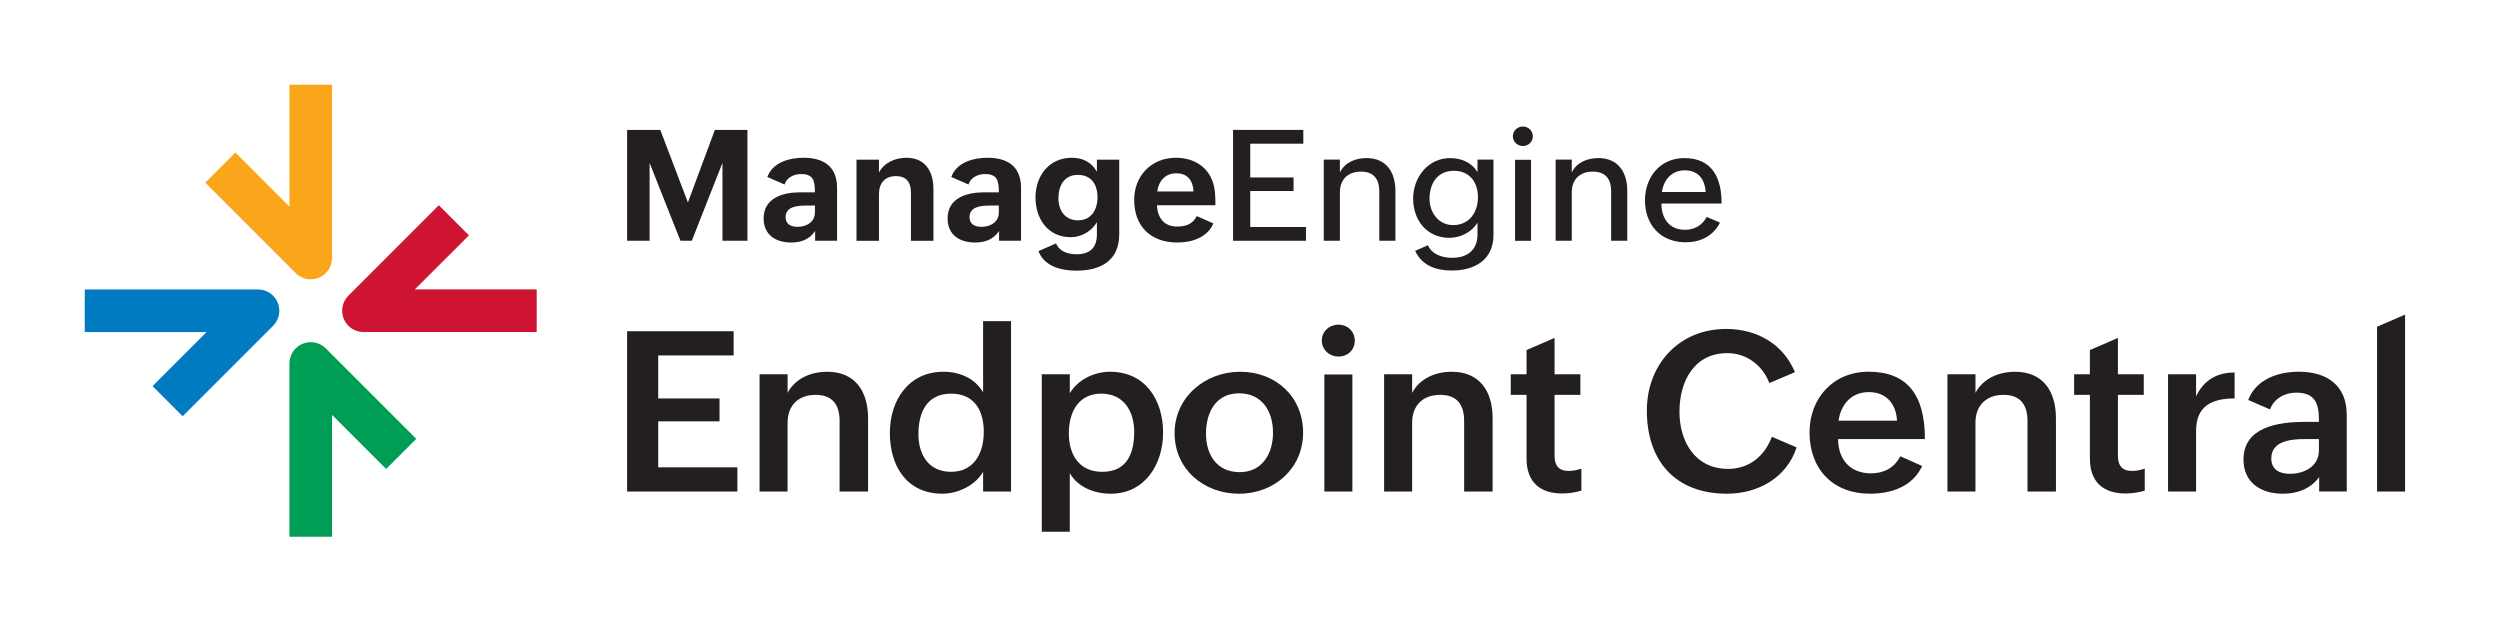 <svg width="177" height="44" viewBox="0 0 177 44" fill="none" xmlns="http://www.w3.org/2000/svg">
<path d="M44.4 9.197H46.748L48.704 14.333L50.613 9.197H52.919V17.046H51.15V11.535L48.979 17.046H48.174L45.992 11.535V17.046H44.4V9.197Z" fill="#231F20"/>
<path d="M57.711 16.355C57.303 16.961 56.698 17.17 56.017 17.17C54.901 17.17 54.065 16.612 54.065 15.466C54.065 14.008 55.428 13.616 56.665 13.616H57.694C57.694 12.843 57.619 12.323 56.719 12.323C56.214 12.323 55.717 12.553 55.544 13.063L54.328 12.532C54.703 11.498 55.867 11.17 56.901 11.17C58.29 11.17 59.265 11.765 59.265 13.303V17.046H57.711V16.354V16.355ZM57.084 14.554C56.517 14.554 55.621 14.598 55.621 15.369C55.621 15.878 56.002 16.06 56.463 16.06C57.085 16.06 57.697 15.733 57.697 15.036V14.553H57.085L57.084 14.554Z" fill="#231F20"/>
<path d="M60.639 11.304H62.231V12.216C62.601 11.508 63.383 11.17 64.172 11.17C65.512 11.17 66.087 12.14 66.087 13.39V17.047H64.495V13.621C64.495 12.908 64.172 12.469 63.433 12.469C62.646 12.469 62.232 12.973 62.232 13.734V17.048H60.64V11.306L60.639 11.304Z" fill="#231F20"/>
<path d="M70.734 16.355C70.327 16.961 69.721 17.17 69.04 17.17C67.924 17.17 67.089 16.612 67.089 15.466C67.089 14.008 68.451 13.616 69.689 13.616H70.718C70.718 12.843 70.642 12.323 69.742 12.323C69.238 12.323 68.74 12.553 68.568 13.063L67.351 12.532C67.727 11.498 68.89 11.17 69.924 11.17C71.313 11.17 72.289 11.765 72.289 13.303V17.046H70.734V16.354V16.355ZM70.107 14.554C69.539 14.554 68.643 14.598 68.643 15.369C68.643 15.878 69.024 16.06 69.486 16.06C70.108 16.06 70.719 15.733 70.719 15.036V14.553H70.108L70.107 14.554Z" fill="#231F20"/>
<path d="M74.771 17.234C75.012 17.819 75.623 18.001 76.219 18.001C77.147 18.001 77.661 17.557 77.661 16.597V15.728C77.285 16.371 76.562 16.794 75.817 16.794C74.187 16.794 73.313 15.497 73.313 13.974C73.313 12.452 74.273 11.17 75.881 11.17C76.627 11.17 77.27 11.454 77.661 12.162V11.304H79.242V16.596C79.242 18.467 77.902 19.163 76.219 19.163C75.141 19.163 73.951 18.879 73.522 17.78L74.771 17.233V17.234ZM77.703 13.963C77.703 13.068 77.269 12.382 76.309 12.382C75.349 12.382 74.937 13.138 74.937 14.05C74.937 14.881 75.392 15.599 76.326 15.599C77.259 15.599 77.703 14.848 77.703 13.963Z" fill="#231F20"/>
<path d="M85.907 15.819C85.462 16.853 84.33 17.17 83.349 17.17C81.451 17.17 80.299 15.995 80.299 14.157C80.299 12.435 81.521 11.17 83.263 11.17C84.379 11.17 85.381 11.684 85.81 12.736C86.051 13.325 86.051 13.931 86.051 14.531H81.912C81.956 15.415 82.4 16.038 83.338 16.038C83.96 16.038 84.431 15.877 84.732 15.298L85.907 15.818V15.819ZM84.501 13.557C84.458 12.769 84.078 12.27 83.284 12.27C82.491 12.27 82.035 12.817 81.933 13.557H84.501Z" fill="#231F20"/>
<path d="M87.3 9.197H92.275V10.173H88.518V12.564H91.584V13.524H88.518V16.071H92.463V17.046H87.3V9.197Z" fill="#231F20"/>
<path d="M93.723 11.299H94.865V12.21C95.209 11.497 95.97 11.191 96.748 11.191C98.142 11.191 98.795 12.184 98.795 13.507V17.046H97.653V13.539C97.653 12.655 97.235 12.15 96.355 12.15C95.428 12.15 94.865 12.714 94.865 13.614V17.045H93.723V11.298V11.299Z" fill="#231F20"/>
<path d="M101.094 17.363C101.394 18.033 102.14 18.253 102.815 18.253C103.872 18.253 104.606 17.717 104.606 16.608V15.761C104.204 16.437 103.395 16.839 102.618 16.839C101.004 16.839 100.05 15.568 100.05 14.067C100.05 12.566 101.09 11.193 102.676 11.193C103.454 11.193 104.204 11.505 104.606 12.19V11.3H105.738V16.64C105.738 18.388 104.424 19.154 102.789 19.154C101.728 19.154 100.682 18.832 100.194 17.76L101.095 17.363H101.094ZM104.638 13.964C104.638 12.908 104.053 12.093 102.938 12.093C101.763 12.093 101.211 12.995 101.211 14.071C101.211 15.041 101.849 15.937 102.879 15.937C104.015 15.937 104.638 15.052 104.638 13.963V13.964Z" fill="#231F20"/>
<path d="M107.818 8.957C108.199 8.957 108.525 9.251 108.525 9.648C108.525 10.045 108.203 10.339 107.818 10.339C107.432 10.339 107.11 10.034 107.11 9.648C107.11 9.263 107.432 8.957 107.818 8.957ZM107.265 11.316H108.397V17.047H107.265V11.316Z" fill="#231F20"/>
<path d="M110.139 11.299H111.281V12.21C111.624 11.497 112.385 11.191 113.163 11.191C114.558 11.191 115.211 12.184 115.211 13.507V17.046H114.069V13.539C114.069 12.655 113.651 12.15 112.771 12.15C111.843 12.15 111.281 12.714 111.281 13.614V17.045H110.139V11.298V11.299Z" fill="#231F20"/>
<path d="M121.778 15.76C121.273 16.736 120.373 17.154 119.343 17.154C117.531 17.154 116.464 15.868 116.464 14.196C116.464 12.523 117.548 11.193 119.241 11.193C121.251 11.193 121.89 12.619 121.89 14.41H117.628C117.628 15.467 118.191 16.27 119.29 16.27C119.992 16.27 120.529 15.938 120.834 15.359L121.778 15.761V15.76ZM120.76 13.593C120.701 12.666 120.219 12.06 119.285 12.06C118.352 12.06 117.79 12.73 117.661 13.593H120.76Z" fill="#231F20"/>
<path d="M44.4 23.451H51.942V25.165H46.601V28.211H50.942V29.831H46.601V33.087H52.206V34.8H44.4V23.452V23.451Z" fill="#231F20"/>
<path d="M53.778 26.498H55.762V27.816C56.297 26.793 57.413 26.32 58.568 26.32C60.56 26.32 61.459 27.724 61.459 29.607V34.8H59.443V29.8C59.443 28.638 58.924 27.956 57.745 27.956C56.498 27.956 55.761 28.731 55.761 29.925V34.8H53.777V26.498H53.778Z" fill="#231F20"/>
<path d="M69.605 33.405C69.055 34.366 67.814 34.955 66.73 34.955C64.188 34.955 63.001 32.986 63.001 30.653C63.001 28.319 64.35 26.319 66.791 26.319C67.939 26.319 69.023 26.777 69.604 27.777V22.738H71.581V34.799H69.604V33.404L69.605 33.405ZM69.652 30.576C69.652 29.073 68.985 27.87 67.342 27.87C65.605 27.87 65.024 29.219 65.024 30.738C65.024 32.134 65.707 33.405 67.326 33.405C68.947 33.405 69.652 32.103 69.652 30.576Z" fill="#231F20"/>
<path d="M73.759 26.498H75.743V27.839C76.317 26.87 77.48 26.32 78.588 26.32C81.122 26.32 82.347 28.359 82.347 30.622C82.347 32.886 81.044 34.956 78.641 34.956C77.479 34.956 76.3 34.49 75.742 33.498V37.645H73.758V26.498H73.759ZM80.301 30.576C80.301 29.172 79.603 27.87 77.975 27.87C76.348 27.87 75.673 29.18 75.673 30.676C75.673 32.171 76.386 33.405 78.038 33.405C79.79 33.405 80.301 32.102 80.301 30.576Z" fill="#231F20"/>
<path d="M87.803 26.32C90.322 26.32 92.26 28.088 92.26 30.63C92.26 33.172 90.221 34.956 87.718 34.956C85.214 34.956 83.16 33.204 83.16 30.669C83.16 28.135 85.307 26.32 87.803 26.32ZM90.129 30.645C90.129 29.118 89.353 27.847 87.725 27.847C86.098 27.847 85.384 29.18 85.384 30.699C85.384 32.218 86.168 33.428 87.772 33.428C89.377 33.428 90.129 32.095 90.129 30.646V30.645Z" fill="#231F20"/>
<path d="M94.763 22.986C95.407 22.986 95.918 23.46 95.918 24.119C95.918 24.777 95.422 25.243 94.77 25.243C94.118 25.243 93.585 24.762 93.585 24.111C93.585 23.46 94.119 22.986 94.762 22.986H94.763ZM93.763 26.513H95.748V34.8H93.763V26.513Z" fill="#231F20"/>
<path d="M97.996 26.498H99.98V27.816C100.514 26.793 101.631 26.32 102.785 26.32C104.778 26.32 105.677 27.724 105.677 29.607V34.8H103.661V29.8C103.661 28.638 103.142 27.956 101.963 27.956C100.715 27.956 99.979 28.731 99.979 29.925V34.8H97.994V26.498H97.996Z" fill="#231F20"/>
<path d="M111.962 34.737C111.535 34.862 111.094 34.938 110.598 34.938C109.017 34.938 108.079 34.116 108.079 32.466V27.955H106.962V26.497H108.079V24.784L110.063 23.924V26.497H111.892V27.955H110.063V32.288C110.063 32.939 110.342 33.343 111.071 33.343C111.35 33.343 111.66 33.281 111.962 33.179V34.737Z" fill="#231F20"/>
<path d="M127.201 31.676C126.496 33.83 124.464 34.955 122.271 34.955C118.612 34.955 116.597 32.637 116.597 29.071C116.597 25.816 118.86 23.289 122.209 23.289C124.357 23.289 126.232 24.32 127.084 26.351L125.27 27.119C124.789 25.871 123.666 25.002 122.301 25.002C119.898 25.002 118.906 27.057 118.906 29.149C118.906 31.241 119.991 33.196 122.354 33.196C123.85 33.196 124.936 32.289 125.447 30.925L127.199 31.677L127.201 31.676Z" fill="#231F20"/>
<path d="M136.091 32.993C135.401 34.458 133.913 34.954 132.385 34.954C129.765 34.954 128.114 33.202 128.114 30.621C128.114 28.186 129.796 26.318 132.292 26.318C134.974 26.318 136.284 27.884 136.284 31.085H130.138C130.138 32.488 130.952 33.512 132.463 33.512C133.362 33.512 134.106 33.147 134.541 32.303L136.091 32.993ZM134.308 29.784C134.245 28.528 133.486 27.761 132.315 27.761C131.068 27.761 130.339 28.636 130.168 29.784H134.306H134.308Z" fill="#231F20"/>
<path d="M137.88 26.498H139.864V27.816C140.399 26.793 141.516 26.32 142.67 26.32C144.662 26.32 145.561 27.724 145.561 29.607V34.8H143.546V29.8C143.546 28.638 143.027 27.956 141.848 27.956C140.6 27.956 139.863 28.731 139.863 29.925V34.8H137.879V26.498H137.88Z" fill="#231F20"/>
<path d="M151.848 34.737C151.421 34.862 150.98 34.938 150.483 34.938C148.902 34.938 147.964 34.116 147.964 32.466V27.955H146.848V26.497H147.964V24.784L149.949 23.924V26.497H151.778V27.955H149.949V32.288C149.949 32.939 150.228 33.343 150.957 33.343C151.235 33.343 151.545 33.281 151.848 33.179V34.737Z" fill="#231F20"/>
<path d="M153.498 26.497H155.482V28.055C156.04 26.915 156.948 26.373 158.211 26.373V28.21C156.606 28.21 155.482 28.736 155.482 30.512V34.799H153.498V26.496V26.497Z" fill="#231F20"/>
<path d="M164.194 33.785C163.567 34.622 162.644 34.955 161.621 34.955C160.063 34.955 158.839 34.164 158.839 32.536C158.839 30.234 161.273 29.869 163.203 29.869H164.18V29.737C164.18 28.552 163.901 27.799 162.56 27.799C161.754 27.799 161.01 28.218 160.716 28.985L159.173 28.318C159.731 26.853 161.282 26.318 162.762 26.318C164.723 26.318 166.15 27.264 166.15 29.373V34.798H164.197V33.783L164.194 33.785ZM163.179 31.087C162.264 31.087 160.807 31.196 160.807 32.452C160.807 33.251 161.388 33.545 162.132 33.545C163.14 33.545 164.179 33.018 164.179 31.894V31.087H163.179Z" fill="#231F20"/>
<path d="M168.294 23.133L170.279 22.273V34.8H168.294V23.134V23.133Z" fill="#231F20"/>
<path d="M22.001 19.776C21.609 19.776 21.223 19.622 20.934 19.334L14.531 12.931L16.663 10.799L20.492 14.629V6H23.508V18.268C23.508 18.878 23.14 19.428 22.577 19.661C22.39 19.739 22.194 19.776 22 19.776H22.001Z" fill="#FAA61A"/>
<path d="M23.508 38.001H20.492V25.733C20.492 25.123 20.86 24.573 21.423 24.339C21.987 24.106 22.636 24.235 23.067 24.666L29.47 31.069L27.338 33.202L23.509 29.372V37.999L23.508 38.001Z" fill="#009D54"/>
<path d="M38 23.507H25.732C25.122 23.507 24.572 23.139 24.339 22.576C24.106 22.013 24.235 21.364 24.666 20.933L31.069 14.529L33.201 16.662L29.371 20.49H37.999V23.506L38 23.507Z" fill="#CE1432"/>
<path d="M12.931 29.469L10.799 27.337L14.629 23.508H6V20.492H18.268C18.878 20.492 19.428 20.86 19.661 21.423C19.894 21.987 19.766 22.636 19.334 23.067L12.931 29.47V29.469Z" fill="#007AC1"/>
</svg>

